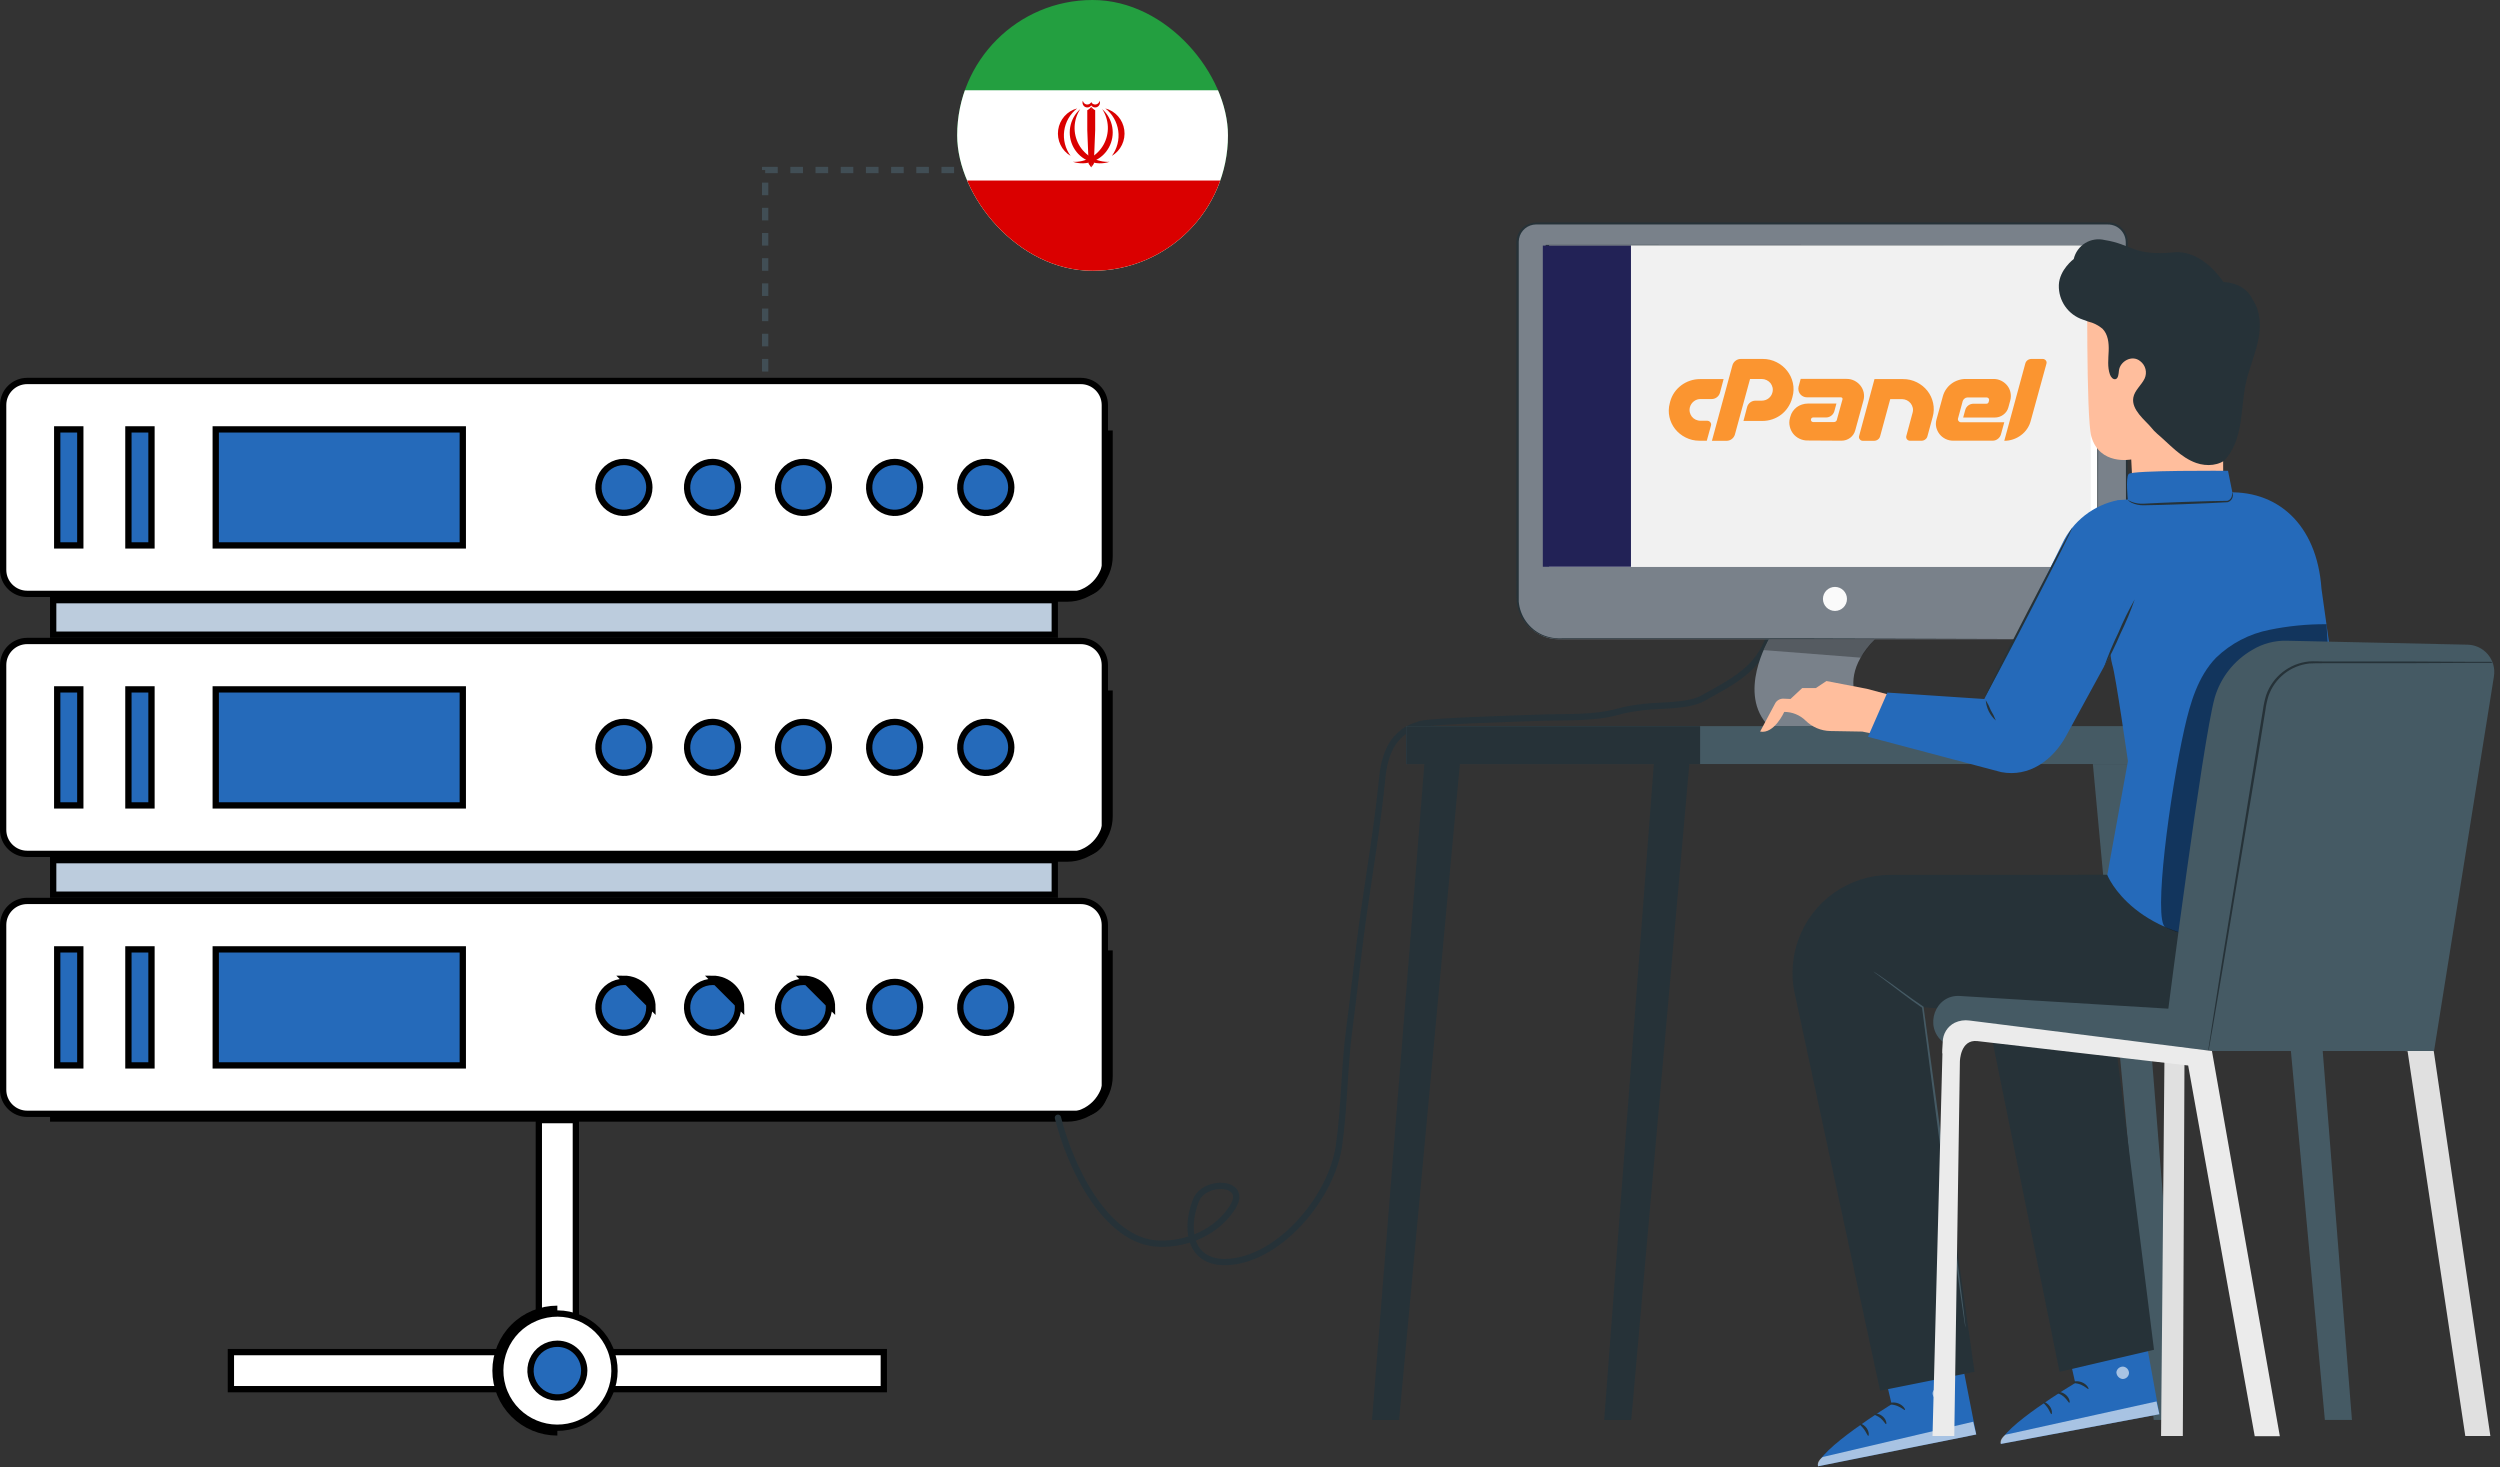 <svg xmlns="http://www.w3.org/2000/svg" width="397" height="233" viewBox="0 0 397 233" fill="none"><rect x="0" y="0" width="397" height="233" fill="#333333" stroke="none"/><path d="M85.566 177.874H91.446V217.153H85.566V177.874Z" fill="white" stroke="black"></path><path d="M140.348 214.715V220.599H36.666V214.715H140.348Z" fill="white" stroke="black"></path><path d="M96.891 214.187C98.808 218.813 96.61 224.116 91.982 226.033C87.354 227.949 82.049 225.752 80.132 221.126C78.215 216.5 80.413 211.197 85.041 209.281C89.668 207.364 94.974 209.561 96.891 214.187Z" fill="white" stroke="black"></path><path d="M88.507 227.22C85.969 227.22 83.535 226.212 81.74 224.418C79.946 222.624 78.938 220.191 78.938 217.653C78.938 215.116 79.946 212.683 81.74 210.889C83.535 209.095 85.969 208.087 88.507 208.087" stroke="black" stroke-width="1.5" stroke-miterlimit="10"></path><path d="M92.778 217.653C92.778 218.497 92.528 219.321 92.059 220.023C91.59 220.725 90.923 221.271 90.143 221.594C89.364 221.917 88.505 222.002 87.677 221.837C86.85 221.672 86.089 221.266 85.492 220.669C84.895 220.073 84.489 219.313 84.324 218.485C84.159 217.658 84.244 216.8 84.567 216.02C84.89 215.241 85.437 214.575 86.139 214.106C86.841 213.637 87.666 213.387 88.51 213.387C89.642 213.387 90.728 213.836 91.528 214.637C92.328 215.437 92.778 216.522 92.778 217.653Z" fill="#256ABA" stroke="black"></path><path d="M4.318 60.5H171.63C173.739 60.5 175.448 62.209 175.448 64.317V90.489C175.448 92.597 173.739 94.305 171.63 94.305H4.318C2.209 94.305 0.5 92.597 0.5 90.489V64.317C0.5 62.209 2.209 60.5 4.318 60.5Z" fill="white" stroke="black"></path><path d="M8.445 95.306H167.496V100.787H8.445V95.306Z" fill="#BCCCDD" stroke="black"></path><path d="M9.086 68.187H12.752V86.612H9.086V68.187Z" fill="#256ABA" stroke="black"></path><path d="M20.391 68.187H24.056V86.612H20.391V68.187Z" fill="#256ABA" stroke="black"></path><path d="M34.258 68.187H73.492V86.612H34.258V68.187Z" fill="#256ABA" stroke="black"></path><path d="M103.117 77.403C103.117 78.202 102.88 78.983 102.436 79.648C101.992 80.312 101.36 80.83 100.622 81.136C99.883 81.442 99.07 81.522 98.286 81.366C97.501 81.21 96.781 80.825 96.215 80.26C95.65 79.695 95.265 78.975 95.109 78.191C94.953 77.407 95.033 76.595 95.339 75.856C95.645 75.118 96.163 74.487 96.828 74.043C97.493 73.598 98.275 73.361 99.074 73.361C100.147 73.361 101.175 73.787 101.933 74.545C102.692 75.303 103.117 76.331 103.117 77.403Z" fill="#256ABA" stroke="black"></path><path d="M117.196 77.403C117.196 78.202 116.958 78.983 116.514 79.648C116.07 80.312 115.439 80.83 114.7 81.136C113.961 81.442 113.148 81.522 112.364 81.366C111.579 81.21 110.859 80.825 110.294 80.26C109.728 79.695 109.343 78.975 109.187 78.191C109.031 77.407 109.111 76.595 109.417 75.856C109.723 75.118 110.241 74.487 110.906 74.043C111.571 73.598 112.353 73.361 113.152 73.361C114.225 73.361 115.253 73.787 116.011 74.545C116.77 75.303 117.196 76.331 117.196 77.403Z" fill="#256ABA" stroke="black"></path><path d="M131.629 77.403C131.629 78.202 131.392 78.983 130.948 79.648C130.504 80.312 129.872 80.83 129.133 81.136C128.395 81.442 127.582 81.522 126.797 81.366C126.013 81.21 125.293 80.825 124.727 80.26C124.162 79.695 123.777 78.975 123.621 78.191C123.465 77.407 123.545 76.595 123.851 75.856C124.157 75.118 124.675 74.487 125.34 74.043C126.005 73.598 126.786 73.361 127.586 73.361C128.658 73.361 129.687 73.787 130.445 74.545C131.203 75.303 131.629 76.331 131.629 77.403Z" fill="#256ABA" stroke="black"></path><path d="M146.11 77.403C146.11 78.202 145.873 78.983 145.428 79.648C144.984 80.312 144.353 80.83 143.614 81.136C142.875 81.442 142.062 81.522 141.278 81.366C140.493 81.21 139.773 80.825 139.208 80.26C138.642 79.695 138.257 78.975 138.101 78.191C137.945 77.407 138.025 76.595 138.331 75.856C138.637 75.118 139.155 74.487 139.82 74.043C140.485 73.598 141.267 73.361 142.067 73.361C143.139 73.361 144.167 73.787 144.926 74.545C145.684 75.303 146.11 76.331 146.11 77.403Z" fill="#256ABA" stroke="black"></path><path d="M160.592 77.403C160.593 78.204 160.357 78.987 159.912 79.654C159.468 80.32 158.836 80.84 158.096 81.148C157.356 81.455 156.542 81.536 155.756 81.381C154.97 81.225 154.247 80.84 153.68 80.274C153.113 79.708 152.727 78.987 152.57 78.201C152.414 77.416 152.494 76.602 152.8 75.862C153.106 75.122 153.625 74.489 154.291 74.044C154.958 73.599 155.741 73.361 156.542 73.361C157.615 73.361 158.644 73.787 159.404 74.545C160.163 75.303 160.59 76.331 160.592 77.403Z" fill="#256ABA" stroke="black"></path><path d="M7.945 94.806H169.467C171.187 94.806 172.836 94.123 174.052 92.907C175.268 91.692 175.951 90.043 175.951 88.324V68.354" stroke="black" stroke-width="1.5" stroke-miterlimit="10"></path><path d="M4.318 101.787H171.63C173.739 101.787 175.448 103.496 175.448 105.604V131.776C175.448 133.884 173.739 135.593 171.63 135.593H4.318C2.209 135.593 0.5 133.884 0.5 131.776V105.604C0.5 103.496 2.209 101.787 4.318 101.787Z" fill="white" stroke="black"></path><path d="M8.445 136.592H167.496V142.074H8.445V136.592Z" fill="#BCCCDD" stroke="black"></path><path d="M9.086 109.474H12.752V127.899H9.086V109.474Z" fill="#256ABA" stroke="black"></path><path d="M20.391 109.474H24.056V127.899H20.391V109.474Z" fill="#256ABA" stroke="black"></path><path d="M34.258 109.474H73.492V127.899H34.258V109.474Z" fill="#256ABA" stroke="black"></path><path d="M103.117 118.689C103.116 119.488 102.878 120.269 102.433 120.933C101.988 121.597 101.356 122.114 100.617 122.419C99.879 122.724 99.066 122.803 98.282 122.646C97.498 122.489 96.778 122.104 96.213 121.539C95.648 120.973 95.264 120.253 95.109 119.469C94.953 118.686 95.033 117.873 95.34 117.135C95.646 116.397 96.164 115.766 96.829 115.323C97.493 114.879 98.275 114.642 99.074 114.642C99.606 114.642 100.132 114.747 100.623 114.95C101.114 115.154 101.56 115.452 101.935 115.828C102.311 116.204 102.609 116.65 102.811 117.141C103.014 117.632 103.118 118.158 103.117 118.689Z" fill="#256ABA" stroke="black"></path><path d="M117.196 118.689C117.194 119.488 116.956 120.269 116.511 120.933C116.066 121.597 115.434 122.114 114.696 122.419C113.957 122.724 113.144 122.803 112.36 122.646C111.576 122.489 110.856 122.104 110.291 121.539C109.727 120.973 109.342 120.253 109.187 119.469C109.031 118.686 109.112 117.873 109.418 117.135C109.724 116.397 110.242 115.766 110.907 115.323C111.572 114.879 112.353 114.642 113.152 114.642C113.684 114.642 114.21 114.747 114.701 114.95C115.192 115.154 115.638 115.452 116.014 115.828C116.389 116.204 116.687 116.65 116.89 117.141C117.092 117.632 117.196 118.158 117.196 118.689Z" fill="#256ABA" stroke="black"></path><path d="M131.629 118.69C131.629 120.922 129.819 122.732 127.586 122.732C125.353 122.732 123.543 120.922 123.543 118.69C123.543 116.458 125.353 114.649 127.586 114.649C129.819 114.649 131.629 116.458 131.629 118.69Z" fill="#256ABA" stroke="black"></path><path d="M146.11 118.689C146.108 119.488 145.87 120.269 145.425 120.933C144.98 121.597 144.349 122.114 143.61 122.419C142.871 122.724 142.058 122.803 141.274 122.646C140.49 122.489 139.77 122.104 139.205 121.539C138.641 120.973 138.256 120.253 138.101 119.469C137.945 118.686 138.026 117.873 138.332 117.135C138.638 116.397 139.156 115.766 139.821 115.323C140.486 114.879 141.267 114.642 142.067 114.642C142.598 114.642 143.124 114.747 143.615 114.95C144.106 115.154 144.552 115.452 144.928 115.828C145.303 116.204 145.601 116.65 145.804 117.141C146.006 117.632 146.11 118.158 146.11 118.689Z" fill="#256ABA" stroke="black"></path><path d="M160.592 118.69C160.592 119.491 160.355 120.273 159.91 120.939C159.465 121.605 158.832 122.124 158.092 122.43C157.352 122.736 156.538 122.817 155.752 122.66C154.966 122.504 154.245 122.119 153.678 121.552C153.112 120.986 152.726 120.265 152.57 119.48C152.414 118.694 152.494 117.881 152.8 117.141C153.107 116.401 153.626 115.769 154.292 115.324C154.958 114.879 155.741 114.642 156.542 114.642C157.616 114.642 158.646 115.068 159.406 115.828C160.165 116.587 160.592 117.616 160.592 118.69Z" fill="#256ABA" stroke="black"></path><path d="M7.945 136.093H169.467C170.318 136.094 171.161 135.927 171.948 135.602C172.735 135.277 173.45 134.8 174.052 134.199C174.654 133.598 175.132 132.883 175.458 132.097C175.784 131.311 175.951 130.469 175.951 129.618V109.642" stroke="black" stroke-width="1.5" stroke-miterlimit="10"></path><path d="M4.318 143.067H171.63C173.739 143.067 175.448 144.776 175.448 146.884V173.056C175.448 175.164 173.739 176.873 171.63 176.873H4.318C2.209 176.873 0.5 175.164 0.5 173.056V146.884C0.5 144.776 2.209 143.067 4.318 143.067Z" fill="white" stroke="black"></path><path d="M9.086 150.761H12.752V169.186H9.086V150.761Z" fill="#256ABA" stroke="black"></path><path d="M20.391 150.761H24.056V169.186H20.391V150.761Z" fill="#256ABA" stroke="black"></path><path d="M34.258 150.761H73.492V169.186H34.258V150.761Z" fill="#256ABA" stroke="black"></path><path d="M103.117 159.969V159.97C103.117 160.769 102.88 161.55 102.436 162.215C101.992 162.879 101.36 163.397 100.622 163.703C99.883 164.009 99.07 164.089 98.286 163.933C97.501 163.777 96.781 163.392 96.215 162.827C95.65 162.262 95.265 161.542 95.109 160.758C94.953 159.974 95.033 159.162 95.339 158.423C95.645 157.685 96.163 157.053 96.828 156.609C97.493 156.165 98.275 155.928 99.074 155.928L99.075 155.928C99.606 155.927 100.132 156.031 100.623 156.234C101.114 156.437 101.56 156.735 101.935 157.11C102.311 157.485 102.609 157.931 102.811 158.422C103.014 158.912 103.118 159.438 103.117 159.969ZM99.074 155.428C99.671 155.427 100.262 155.544 100.814 155.772C101.366 156 101.867 156.334 102.289 156.756C102.711 157.178 103.045 157.679 103.273 158.231C103.501 158.782 103.618 159.373 103.617 159.97L99.074 155.428Z" fill="#256ABA" stroke="black"></path><path d="M117.196 159.969V159.97C117.196 160.769 116.958 161.55 116.514 162.215C116.07 162.879 115.439 163.397 114.7 163.703C113.961 164.009 113.148 164.089 112.364 163.933C111.579 163.777 110.859 163.392 110.294 162.827C109.728 162.262 109.343 161.542 109.187 160.758C109.031 159.974 109.111 159.162 109.417 158.423C109.723 157.685 110.241 157.053 110.906 156.609C111.571 156.165 112.353 155.928 113.152 155.928L113.153 155.928C113.684 155.927 114.21 156.031 114.701 156.234C115.192 156.437 115.638 156.735 116.013 157.11C116.389 157.485 116.687 157.931 116.89 158.422C117.092 158.912 117.196 159.438 117.196 159.969ZM113.152 155.428C113.749 155.427 114.34 155.544 114.892 155.772C115.444 156 115.945 156.334 116.367 156.756C116.789 157.178 117.124 157.679 117.352 158.231C117.58 158.782 117.696 159.373 117.696 159.97L113.152 155.428Z" fill="#256ABA" stroke="black"></path><path d="M131.629 159.969V159.97C131.629 160.769 131.392 161.55 130.948 162.215C130.504 162.879 129.872 163.397 129.133 163.703C128.395 164.009 127.582 164.089 126.797 163.933C126.013 163.777 125.293 163.392 124.727 162.827C124.162 162.262 123.777 161.542 123.621 160.758C123.465 159.974 123.545 159.161 123.851 158.423C124.157 157.685 124.675 157.053 125.34 156.609C126.005 156.165 126.786 155.928 127.586 155.928L127.587 155.928C128.118 155.927 128.644 156.031 129.135 156.234C129.626 156.437 130.072 156.735 130.447 157.11C130.823 157.485 131.12 157.931 131.323 158.422C131.526 158.912 131.63 159.438 131.629 159.969ZM127.586 155.428C128.183 155.427 128.774 155.544 129.326 155.772C129.877 156 130.378 156.334 130.801 156.756C131.223 157.178 131.557 157.679 131.785 158.231C132.013 158.782 132.13 159.373 132.129 159.97L127.586 155.428Z" fill="#256ABA" stroke="black"></path><path d="M146.11 159.97C146.11 160.769 145.873 161.55 145.428 162.215C144.984 162.879 144.353 163.397 143.614 163.703C142.875 164.009 142.062 164.089 141.278 163.933C140.493 163.777 139.773 163.392 139.208 162.827C138.642 162.262 138.257 161.542 138.101 160.758C137.945 159.974 138.025 159.161 138.331 158.423C138.637 157.685 139.155 157.053 139.82 156.609C140.485 156.165 141.267 155.928 142.067 155.928C143.139 155.928 144.167 156.354 144.926 157.112C145.684 157.87 146.11 158.898 146.11 159.97Z" fill="#256ABA" stroke="black"></path><path d="M160.592 159.97L160.592 159.97C160.593 160.771 160.357 161.554 159.912 162.221C159.468 162.887 158.836 163.407 158.096 163.715C157.356 164.022 156.542 164.103 155.756 163.947C154.97 163.792 154.247 163.407 153.68 162.841C153.113 162.275 152.727 161.554 152.57 160.768C152.414 159.983 152.494 159.169 152.8 158.429C153.106 157.689 153.625 157.056 154.291 156.611C154.958 156.166 155.741 155.928 156.542 155.928L156.543 155.928C157.074 155.927 157.601 156.031 158.092 156.234C158.583 156.437 159.03 156.734 159.406 157.11C159.782 157.485 160.08 157.931 160.284 158.422C160.487 158.912 160.592 159.438 160.592 159.97Z" fill="#256ABA" stroke="black"></path><path d="M7.945 177.372H169.467C171.187 177.372 172.836 176.689 174.052 175.474C175.268 174.258 175.951 172.61 175.951 170.89V150.921" stroke="black" stroke-width="1.5" stroke-miterlimit="10"></path><path d="M121.508 59V27H160.508" stroke="#414E55" stroke-dasharray="2 2"></path><path d="M168 177.5C169.747 184.649 175.402 197.302 184.118 197.5C188.674 197.604 193.262 195.599 195.73 191.722C198.367 187.578 191.244 187.195 189.896 190.667C188.032 195.47 189.047 201.044 195.535 200.361C203.612 199.511 211.47 189.922 212.618 182C213.509 175.856 213.443 169.715 214.257 163.528C215.089 157.204 215.702 150.924 216.618 144.611C217.641 137.567 218.801 130.56 219.507 123.5C219.634 122.237 220.007 119 222.007 117C223.193 115.814 224.007 115.5 225.507 115C227.007 114.5 241.169 114.101 244.591 113.972C248.645 113.819 253.118 114.111 257.007 113C258.347 112.617 259.611 112.452 261.007 112.278C263.577 111.957 268.087 112.188 270.396 110.889C275.022 108.287 279.223 106.354 281.007 101" stroke="#263238" stroke-linecap="round"></path><path d="M243.923 35.494H334.757C335.542 35.494 336.295 35.805 336.849 36.36C337.404 36.915 337.716 37.668 337.716 38.453V94.992C337.716 96.723 337.028 98.383 335.805 99.608C334.581 100.832 332.921 101.519 331.19 101.519H247.49C245.764 101.512 244.112 100.821 242.894 99.598C241.676 98.374 240.992 96.718 240.992 94.992V38.453C240.992 37.673 241.3 36.924 241.849 36.37C242.398 35.816 243.143 35.501 243.923 35.494Z" fill="#79818A"></path><path d="M331.189 101.526H331.396C331.534 101.526 331.735 101.526 332.004 101.471C332.796 101.362 333.562 101.111 334.265 100.731C335.411 100.097 336.34 99.133 336.933 97.965C337.313 97.231 337.547 96.431 337.624 95.608C337.68 94.729 337.624 93.775 337.624 92.773C337.624 84.731 337.59 73.115 337.569 58.754C337.569 55.163 337.569 51.406 337.569 47.483C337.569 45.529 337.569 43.531 337.569 41.489V38.412C337.558 37.911 337.415 37.422 337.154 36.994C336.893 36.567 336.523 36.216 336.083 35.978C335.632 35.746 335.131 35.632 334.624 35.646H323.128H309.261H247.502H244.454C244.124 35.628 243.793 35.642 243.465 35.687C242.831 35.798 242.256 36.127 241.838 36.617C241.421 37.106 241.187 37.727 241.177 38.37C241.177 41.074 241.177 43.763 241.177 46.432V62.225C241.177 72.562 241.177 82.525 241.177 92.026C241.177 93.201 241.177 94.404 241.177 95.545C241.278 96.675 241.677 97.758 242.335 98.683C242.992 99.608 243.883 100.341 244.917 100.807C245.941 101.246 247.054 101.437 248.166 101.367H261.252H284.755L318.759 101.423L284.755 101.478H261.252H248.145C246.989 101.55 245.831 101.351 244.765 100.897C243.676 100.41 242.737 99.64 242.045 98.667C241.353 97.695 240.934 96.555 240.831 95.366C240.769 94.169 240.831 93.008 240.797 91.819C240.797 82.318 240.797 72.354 240.797 62.017C240.797 56.855 240.797 51.602 240.797 46.26C240.797 43.59 240.797 40.901 240.797 38.19C240.861 37.507 241.149 36.864 241.615 36.361C242.081 35.857 242.699 35.521 243.375 35.404C243.731 35.34 244.092 35.313 244.454 35.321H247.53H309.289H334.652C335.209 35.304 335.761 35.43 336.256 35.687C336.74 35.953 337.146 36.341 337.432 36.813C337.719 37.285 337.876 37.825 337.887 38.377V41.489C337.887 43.531 337.887 45.529 337.887 47.483C337.887 51.406 337.887 55.163 337.887 58.754C337.887 73.115 337.839 84.731 337.825 92.773C337.825 93.782 337.825 94.722 337.825 95.621C337.752 96.456 337.517 97.269 337.134 98.014C336.521 99.189 335.57 100.152 334.403 100.78C333.691 101.152 332.914 101.387 332.115 101.471C331.807 101.507 331.498 101.525 331.189 101.526Z" fill="#263238"></path><path d="M297.717 101.526H280.912C280.912 101.526 275.748 110.149 280.912 115.355H298.298C298.298 115.355 289.726 109.706 297.717 101.526Z" fill="#79818A"></path><g opacity="0.3"><path d="M280.913 101.526L280.062 103.234L295.464 104.437C296.166 103.43 296.918 102.458 297.718 101.526H280.913Z" fill="black"></path></g><path d="M291.392 97.018C292.446 97.018 293.3 96.164 293.3 95.11C293.3 94.056 292.446 93.201 291.392 93.201C290.339 93.201 289.484 94.056 289.484 95.11C289.484 96.164 290.339 97.018 291.392 97.018Z" fill="#FAFAFA"></path><path d="M333.076 39.131H245.602V89.489H333.076V39.131Z" fill="#FAFAFA"></path><path d="M333.076 89.488C333.076 89.488 333.076 89.177 333.076 88.583C333.076 87.988 333.076 87.096 333.076 85.941C333.076 83.625 333.076 80.23 333.076 75.867C333.076 67.141 333.034 54.571 333 39.138L333.138 39.276L245.67 39.317L245.85 39.138C245.85 56.956 245.85 73.979 245.85 89.488L245.601 89.336L308.508 89.419L326.578 89.461H331.417H332.661H333.09H332.682H331.458H326.675L308.639 89.509L245.615 89.585H245.449V89.412C245.449 73.903 245.449 56.915 245.449 39.062V38.882H245.636L333.103 38.923H333.242V39.062C333.242 54.529 333.186 67.134 333.173 75.874C333.173 80.223 333.173 83.611 333.138 85.921C333.138 87.059 333.138 87.93 333.138 88.534C333.09 89.198 333.076 89.488 333.076 89.488Z" fill="#263238"></path><path d="M373.486 225.481H369.188L359.598 121.329H365.239L373.486 225.481Z" fill="#455A64"></path><path d="M346.31 225.481H342.006L332.348 121.329H337.989L346.31 225.481Z" fill="#455A64"></path><path d="M374.806 121.329H258.13H223.301V115.313H374.806V121.329Z" fill="#455A64"></path><path d="M254.746 225.481H259.044L268.268 121.329H262.627L254.746 225.481Z" fill="#263238"></path><path d="M217.879 225.481H222.177L231.83 121.329H226.189L217.879 225.481Z" fill="#263238"></path><path d="M269.977 115.313H223.301V121.329H269.977V115.313Z" fill="#263238"></path><path d="M323.597 113.516H291.363V115.313H323.597V113.516Z" fill="#263238"></path><rect x="246" y="39" width="87" height="51" fill="white"></rect><rect x="245" y="39" width="14" height="51" fill="#222256"></rect><rect x="259" y="39" width="73" height="51" fill="#F1F1F1"></rect><g clip-path="url(#clip0_2900_2295)"><path d="M269.959 60.2H273.708L273.128 62.378C273.046 62.664 272.872 62.915 272.63 63.094C272.389 63.277 272.091 63.374 271.787 63.369H270.056C269.675 63.362 269.303 63.483 269.002 63.712C268.694 63.946 268.471 64.27 268.364 64.637C268.288 64.908 268.278 65.192 268.337 65.467C268.395 65.716 268.505 65.951 268.66 66.157C268.818 66.361 269.023 66.525 269.259 66.637C269.506 66.757 269.78 66.818 270.056 66.816H271.106C271.299 66.812 271.481 66.9 271.596 67.052C271.719 67.199 271.758 67.396 271.701 67.578L271.04 69.985H269.873C269.109 69.992 268.354 69.816 267.676 69.471C267.027 69.149 266.459 68.691 266.011 68.13C265.57 67.569 265.261 66.918 265.109 66.225C264.946 65.491 264.966 64.73 265.167 64.005L265.234 63.742C265.374 63.23 265.6 62.745 265.902 62.306C266.2 61.88 266.565 61.504 266.984 61.19C267.402 60.876 267.869 60.63 268.368 60.462C268.879 60.287 269.417 60.198 269.959 60.2ZM271.853 70L275.112 58.006C275.193 57.715 275.371 57.459 275.617 57.278C275.858 57.092 276.158 56.994 276.465 57H279.93C280.689 56.996 281.437 57.171 282.112 57.511C283.44 58.172 284.394 59.383 284.71 60.809C284.874 61.542 284.851 62.303 284.644 63.026L284.578 63.27C284.438 63.782 284.213 64.268 283.913 64.709C283.622 65.145 283.261 65.531 282.843 65.852C281.989 66.496 280.942 66.846 279.864 66.846H276.862L277.445 64.618C277.526 64.333 277.699 64.082 277.939 63.902C278.182 63.719 278.48 63.621 278.787 63.624H279.779C280.575 63.622 281.268 63.09 281.459 62.333C281.534 62.073 281.542 61.8 281.482 61.537C281.425 61.287 281.315 61.052 281.159 60.847C280.996 60.647 280.79 60.485 280.556 60.371C280.316 60.25 280.049 60.186 279.779 60.184H277.908L275.501 69.006C275.417 69.29 275.243 69.541 275.003 69.722C274.767 69.904 274.475 70.003 274.174 70H271.853ZM292.538 63.597L292.589 63.418C292.614 63.342 292.598 63.259 292.546 63.197C292.498 63.133 292.422 63.095 292.34 63.094H286.95C286.304 63.097 285.745 62.655 285.612 62.036C285.564 61.828 285.564 61.611 285.612 61.403L285.947 60.169H293.254C293.686 60.163 294.113 60.264 294.495 60.462C294.86 60.647 295.18 60.907 295.432 61.224C295.684 61.543 295.861 61.912 295.949 62.306C296.042 62.721 296.033 63.152 295.922 63.563L294.611 68.343C294.35 69.315 293.448 69.99 292.422 69.981L287.032 69.95C286.135 69.957 285.286 69.551 284.741 68.853C284.483 68.514 284.302 68.124 284.212 67.711C284.111 67.278 284.122 66.828 284.243 66.4L284.309 66.157C284.389 65.855 284.52 65.569 284.698 65.311C284.876 65.058 285.092 64.833 285.34 64.645C285.587 64.467 285.861 64.33 286.153 64.237C286.457 64.134 286.776 64.083 287.098 64.085H291.624L291.294 65.304C291.211 65.588 291.036 65.84 290.796 66.02C290.56 66.2 290.268 66.297 289.968 66.294H287.945C287.77 66.283 287.615 66.403 287.584 66.572C287.548 66.681 287.573 66.801 287.65 66.888C287.721 66.977 287.83 67.028 287.945 67.025H291.212C291.326 67.027 291.436 66.992 291.527 66.926C291.615 66.864 291.675 66.771 291.695 66.667L291.726 66.538L292.538 63.597ZM302.195 60.2C302.964 60.191 303.724 60.368 304.408 60.714C305.059 61.039 305.629 61.503 306.076 62.07C306.522 62.64 306.831 63.301 306.978 64.005C307.14 64.741 307.115 65.505 306.905 66.229L306.076 69.276C306.026 69.486 305.898 69.67 305.718 69.794C305.545 69.924 305.333 69.993 305.116 69.992H303.323C302.912 70 302.611 69.617 302.724 69.231L303.719 65.543C303.796 65.285 303.806 65.011 303.747 64.748C303.689 64.498 303.578 64.262 303.42 64.058C303.088 63.633 302.574 63.382 302.028 63.38H300.169L298.563 69.284C298.51 69.493 298.383 69.677 298.205 69.802C298.025 69.934 297.807 70.003 297.582 70H295.805C295.619 69.998 295.445 69.911 295.335 69.764C295.209 69.617 295.168 69.417 295.226 69.234L297.668 60.2H302.195ZM311.964 63.296C311.835 63.394 311.738 63.526 311.684 63.677L310.937 66.439C310.892 66.584 310.922 66.742 311.019 66.861C311.109 66.984 311.254 67.056 311.408 67.056H318.28L317.747 68.987C317.665 69.272 317.49 69.523 317.249 69.703C317.014 69.886 316.722 69.984 316.421 69.981H310.175C309.743 69.986 309.316 69.888 308.931 69.695C308.564 69.513 308.244 69.252 307.993 68.933C307.744 68.61 307.568 68.239 307.476 67.844C307.384 67.432 307.398 67.004 307.519 66.599L308.53 62.912C308.639 62.518 308.814 62.145 309.047 61.807C309.499 61.144 310.16 60.645 310.93 60.386C311.32 60.249 311.732 60.18 312.147 60.181H316.577C317.01 60.176 317.437 60.277 317.821 60.474C318.186 60.658 318.506 60.918 318.758 61.236C319.011 61.554 319.184 61.926 319.264 62.321C319.353 62.736 319.342 63.165 319.233 63.574L318.933 64.679C318.812 65.151 318.528 65.567 318.128 65.856C317.737 66.152 317.254 66.311 316.759 66.305H311.75L312.081 65.102C312.154 64.816 312.324 64.564 312.563 64.386C312.805 64.203 313.102 64.106 313.407 64.111H315.433C315.609 64.12 315.764 64.002 315.799 63.833L315.865 63.59C315.924 63.354 315.747 63.125 315.499 63.117H312.415C312.248 63.123 312.088 63.187 311.964 63.296ZM318.28 70L321.617 57.732C321.669 57.52 321.794 57.334 321.971 57.202C322.15 57.07 322.368 56.999 322.593 57H324.37C324.568 56.995 324.755 57.083 324.876 57.236C324.997 57.384 325.033 57.582 324.973 57.762L322.484 66.816C322.366 67.279 322.166 67.719 321.893 68.115C321.631 68.497 321.306 68.834 320.932 69.112C320.558 69.393 320.141 69.613 319.696 69.764C319.241 69.92 318.762 70 318.28 70Z" fill="#FB9530"></path></g><path d="M339.228 204.314L342.912 224.58L317.736 229.296C317.432 226.862 329.55 219.616 329.55 219.616L326.661 206.734L339.228 204.314Z" fill="#256ABA"></path><g opacity="0.6"><path d="M337.154 217.016C337.41 217.043 337.647 217.164 337.819 217.355C337.991 217.547 338.086 217.795 338.087 218.053C338.067 218.31 337.951 218.549 337.76 218.723C337.57 218.896 337.321 218.99 337.064 218.986C336.793 218.954 336.544 218.824 336.363 218.62C336.182 218.416 336.082 218.153 336.082 217.88C336.128 217.613 336.277 217.374 336.496 217.215C336.716 217.056 336.989 216.989 337.257 217.029" fill="white"></path></g><g opacity="0.6"><path d="M342.904 224.58L342.455 222.547L318.488 227.83C318.488 227.83 317.458 228.521 317.735 229.296L342.904 224.58Z" fill="white"></path></g><path d="M329.112 219.54C329.112 219.664 329.762 219.602 330.446 219.885C331.13 220.169 331.538 220.625 331.642 220.577C331.745 220.528 331.434 219.837 330.605 219.505C329.775 219.173 329.063 219.429 329.112 219.54Z" fill="#263238"></path><path d="M326.672 221.123C326.672 221.247 327.239 221.358 327.757 221.814C328.276 222.271 328.497 222.782 328.615 222.755C328.732 222.727 328.684 222.022 328.034 221.482C327.384 220.943 326.658 221.005 326.672 221.123Z" fill="#263238"></path><path d="M325.769 224.566C325.887 224.566 325.942 223.93 325.5 223.315C325.057 222.699 324.435 222.54 324.4 222.623C324.366 222.706 324.794 223.031 325.147 223.536C325.5 224.041 325.645 224.58 325.769 224.566Z" fill="#263238"></path><path d="M328.782 216.532C328.851 216.628 329.384 216.359 330.089 216.276C330.794 216.193 331.375 216.31 331.416 216.193C331.458 216.075 330.863 215.73 330.034 215.84C329.204 215.951 328.699 216.442 328.782 216.532Z" fill="#263238"></path><path d="M328.816 213.427C329.252 213.464 329.69 213.38 330.081 213.185C330.52 213.018 330.938 212.8 331.326 212.535C331.554 212.375 331.771 212.199 331.976 212.01C332.104 211.907 332.214 211.783 332.3 211.643C332.372 211.538 332.405 211.411 332.392 211.285C332.379 211.158 332.322 211.04 332.231 210.952C332.15 210.879 332.052 210.827 331.946 210.799C331.841 210.771 331.73 210.769 331.623 210.793C331.462 210.822 331.307 210.874 331.16 210.945C330.904 211.062 330.659 211.201 330.427 211.36C330.038 211.633 329.693 211.964 329.404 212.342C328.927 212.992 328.809 213.489 328.858 213.51C328.906 213.531 329.134 213.102 329.646 212.542C329.942 212.219 330.279 211.935 330.648 211.699C330.868 211.559 331.099 211.439 331.34 211.339C331.595 211.215 331.817 211.173 331.913 211.277C332.01 211.38 331.948 211.339 331.913 211.422C331.85 211.524 331.77 211.615 331.678 211.692C331.478 211.878 331.277 212.051 331.084 212.203C330.728 212.468 330.348 212.699 329.95 212.895C329.562 213.049 329.183 213.227 328.816 213.427Z" fill="#263238"></path><path d="M329.009 213.558C329.182 213.155 329.219 212.706 329.113 212.279C329.052 211.808 328.907 211.351 328.684 210.931C328.553 210.686 328.398 210.454 328.221 210.24C328.122 210.086 327.985 209.96 327.822 209.875C327.66 209.79 327.478 209.749 327.295 209.756C327.184 209.778 327.081 209.833 327 209.913C326.919 209.992 326.863 210.094 326.839 210.205C326.8 210.363 326.784 210.526 326.79 210.689C326.802 210.979 326.855 211.265 326.949 211.539C327.109 211.999 327.379 212.413 327.737 212.743C328.346 213.303 328.892 213.351 328.892 213.31C328.892 213.268 328.449 213.081 327.952 212.528C327.667 212.207 327.457 211.827 327.336 211.415C327.262 211.178 327.222 210.931 327.219 210.682C327.219 210.405 327.267 210.17 327.371 210.184C327.475 210.198 327.751 210.316 327.89 210.509C328.055 210.706 328.203 210.917 328.332 211.138C328.548 211.518 328.71 211.925 328.816 212.348C328.989 213.081 328.94 213.558 329.009 213.558Z" fill="#263238"></path><path d="M309.866 207.578L313.827 227.795L288.706 232.843C288.374 230.416 300.395 222.983 300.395 222.983L297.333 210.136L309.866 207.578Z" fill="#256ABA"></path><g opacity="0.6"><path d="M307.944 220.335C308.201 220.359 308.439 220.476 308.614 220.665C308.789 220.854 308.887 221.101 308.891 221.358C308.877 221.615 308.764 221.857 308.576 222.034C308.389 222.21 308.14 222.307 307.882 222.305C307.61 222.281 307.356 222.155 307.172 221.953C306.987 221.751 306.886 221.487 306.887 221.213C306.928 220.946 307.072 220.707 307.288 220.545C307.503 220.383 307.774 220.313 308.041 220.349" fill="white"></path></g><g opacity="0.6"><path d="M313.828 227.795L313.344 225.77L289.453 231.37C289.453 231.37 288.43 232.062 288.714 232.843L313.828 227.795Z" fill="white"></path></g><path d="M299.967 222.935C299.967 223.059 300.617 222.99 301.301 223.267C301.986 223.543 302.407 223.958 302.511 223.916C302.615 223.875 302.29 223.177 301.453 222.859C300.617 222.54 299.919 222.831 299.967 222.935Z" fill="#263238"></path><path d="M297.547 224.559C297.547 224.684 298.121 224.781 298.64 225.216C299.158 225.652 299.393 226.177 299.511 226.15C299.628 226.122 299.573 225.41 298.916 224.878C298.259 224.345 297.527 224.442 297.547 224.559Z" fill="#263238"></path><path d="M296.691 228.01C296.801 228.01 296.85 227.367 296.4 226.758C295.951 226.15 295.322 225.998 295.294 226.115C295.267 226.233 295.688 226.509 296.048 227.021C296.407 227.533 296.566 228.023 296.691 228.01Z" fill="#263238"></path><path d="M299.595 219.934C299.664 220.03 300.196 219.754 300.894 219.657C301.592 219.56 302.187 219.657 302.228 219.56C302.27 219.463 301.662 219.111 300.846 219.228C300.03 219.346 299.512 219.851 299.595 219.934Z" fill="#263238"></path><path d="M299.586 216.829C300.021 216.865 300.457 216.776 300.844 216.573C301.282 216.393 301.698 216.161 302.081 215.882C302.307 215.721 302.522 215.546 302.724 215.356C302.849 215.249 302.956 215.123 303.042 214.983C303.113 214.878 303.144 214.751 303.132 214.625C303.119 214.499 303.063 214.381 302.973 214.292C302.894 214.219 302.8 214.165 302.696 214.135C302.593 214.105 302.484 214.099 302.379 214.119C302.217 214.147 302.061 214.201 301.916 214.278C301.663 214.399 301.42 214.54 301.19 214.7C300.805 214.979 300.465 215.315 300.18 215.695C299.71 216.352 299.6 216.85 299.648 216.871C299.697 216.891 299.918 216.456 300.422 215.889C300.717 215.563 301.052 215.275 301.418 215.031C301.64 214.894 301.871 214.771 302.109 214.665C302.358 214.541 302.586 214.492 302.676 214.603C302.766 214.713 302.717 214.658 302.676 214.748C302.613 214.85 302.533 214.941 302.441 215.018C302.257 215.201 302.061 215.372 301.853 215.529C301.504 215.796 301.128 216.027 300.733 216.221C300.339 216.399 299.955 216.602 299.586 216.829Z" fill="#263238"></path><path d="M299.821 216.974C299.983 216.567 300.012 216.12 299.904 215.695C299.835 215.223 299.683 214.767 299.455 214.347C299.321 214.102 299.164 213.87 298.985 213.656C298.882 213.504 298.743 213.381 298.579 213.299C298.416 213.217 298.234 213.177 298.052 213.185C297.941 213.212 297.839 213.268 297.759 213.349C297.678 213.429 297.622 213.531 297.595 213.642C297.572 213.802 297.572 213.965 297.595 214.126C297.608 214.416 297.666 214.704 297.768 214.976C297.93 215.432 298.204 215.841 298.563 216.165C299.185 216.719 299.724 216.76 299.731 216.719C299.738 216.677 299.282 216.497 298.784 215.951C298.494 215.633 298.277 215.255 298.148 214.845C298.071 214.608 298.029 214.361 298.024 214.112C298.024 213.842 298.065 213.607 298.169 213.614C298.273 213.621 298.549 213.745 298.694 213.932C298.861 214.126 299.012 214.335 299.144 214.554C299.363 214.931 299.53 215.336 299.641 215.757C299.752 216.483 299.711 216.967 299.821 216.974Z" fill="#263238"></path><path d="M327.055 217.843L314.764 157.234C314.285 154.548 314.524 151.784 315.456 149.22C316.539 146.208 318.524 143.603 321.142 141.762C323.76 139.92 326.883 138.932 330.083 138.931H364.536L387.044 148.909C387.046 150.834 386.648 152.739 385.878 154.503C385.108 156.267 383.98 157.852 382.568 159.16C381.155 160.467 379.487 161.468 377.668 162.099C375.85 162.73 373.921 162.978 372.002 162.828L335.24 159.944L342.055 214.343L327.055 217.843Z" fill="#263238"></path><path d="M298.555 220.843L284.887 157.234C284.411 154.548 284.65 151.785 285.578 149.22C286.661 146.208 288.647 143.603 291.265 141.762C293.883 139.92 297.005 138.932 300.206 138.931H334.659L357.174 148.909V164.01L305.328 159.944L313.555 217.843L298.555 220.843Z" fill="#263238"></path><path d="M312.124 210.834C312.124 210.834 312.075 210.627 312.006 210.226C311.937 209.825 311.854 209.203 311.743 208.463C311.515 206.907 311.204 204.701 310.817 201.991C310.07 196.459 309.047 188.95 307.914 180.618C306.87 172.618 305.916 165.344 305.211 159.958L305.266 160.055C302.798 158.354 300.925 156.833 299.577 155.844L298.035 154.696C297.845 154.575 297.664 154.439 297.496 154.288L297.648 154.371L298.077 154.634C298.443 154.876 298.982 155.243 299.66 155.727C301.042 156.681 302.943 158.174 305.411 159.834H305.46V159.889C306.185 165.275 307.174 172.542 308.259 180.542C309.352 188.84 310.333 196.445 311.059 201.929C311.398 204.639 311.674 206.845 311.868 208.414C311.951 209.154 312.02 209.742 312.068 210.177C312.107 210.394 312.126 210.614 312.124 210.834Z" fill="#455A64"></path><path d="M279.508 116.176L281.948 111.599C282.089 111.388 282.282 111.217 282.509 111.103C282.735 110.989 282.987 110.936 283.241 110.949L284.333 110.997L286.192 109.262H288.363L290.036 108.148L296.479 109.386L301.788 110.81L298.767 116.812L295.739 116.176L290.651 116.086C289.181 116.06 287.777 115.468 286.732 114.434C285.825 113.545 284.606 113.049 283.337 113.051C283.337 113.051 281.741 116.612 279.508 116.176Z" fill="#FFBE9D"></path><path d="M352.964 47.212L353.054 80.325L338.848 81.016L338.44 72.961C338.44 72.961 333.394 73.964 332.094 69.276C331.265 66.282 331.472 43.153 331.472 43.153L352.964 47.212Z" fill="#FFBE9D"></path><path d="M353.212 73.141C354.726 71.571 355.424 69.386 355.777 67.236C356.129 65.086 356.185 62.887 356.662 60.757C357.153 58.517 358.1 56.401 358.577 54.161C359.054 51.921 359.019 49.418 357.692 47.551C357.692 47.551 356.814 44.985 353.067 44.785C353.067 44.785 349.88 39.627 345.173 40.076C338.778 40.685 338.606 38.804 334.195 38.112C333.676 37.987 333.137 37.966 332.609 38.051C332.082 38.135 331.576 38.323 331.122 38.604C330.667 38.885 330.273 39.253 329.962 39.688C329.65 40.122 329.428 40.614 329.308 41.134C329.308 41.134 327.047 42.814 326.944 45.241V45.303C326.91 46.503 327.263 47.682 327.952 48.664C328.64 49.647 329.627 50.382 330.766 50.759L331.624 51.07C332.45 51.267 333.219 51.652 333.87 52.197C334.762 53.089 334.907 54.472 334.859 55.73C334.81 56.989 334.638 58.289 335.059 59.471C335.204 59.872 335.55 60.315 335.965 60.204C336.38 60.093 336.435 59.388 336.483 58.877C336.628 57.397 338.557 56.27 339.871 57.355C340.285 57.668 340.579 58.113 340.705 58.616C340.831 59.119 340.78 59.651 340.562 60.121C340.064 61.158 338.979 61.974 338.771 63.136C338.419 65.079 340.7 66.78 341.571 67.838C341.868 68.219 342.202 68.571 342.567 68.888C344.454 70.472 346.299 72.671 348.788 73.528C350.447 74.102 352.473 73.957 353.731 72.733" fill="#263238"></path><path d="M336.372 79.419C333.24 81.659 334.526 87.661 334.485 90.807C334.395 97.832 335.058 104.429 335.425 105.528C335.964 107.146 337.913 120.878 337.913 120.878L334.637 138.952C334.637 138.952 338.867 149.746 357.152 149.642L366.263 147.464C368.466 146.937 370.407 145.637 371.733 143.799C373.059 141.962 373.681 139.709 373.487 137.452L371.413 113.175L368.648 93.476C367.922 83.105 361.452 77.635 353.177 78.223L336.372 79.419Z" fill="#256ABA"></path><g opacity="0.5"><path d="M343.877 147.256C341.873 146.219 344.569 126.009 346.898 115.658C347.811 111.62 349.02 107.45 351.889 104.463C354.243 102.182 357.209 100.635 360.427 100.01C363.394 99.401 366.418 99.104 369.448 99.125L372.31 145.106C372.31 145.106 352.484 151.737 343.877 147.256Z" fill="black"></path></g><path d="M336.371 79.419C334.45 79.791 332.644 80.612 331.1 81.813C329.555 83.014 328.316 84.563 327.482 86.334C325.18 91.111 315.108 111.004 315.108 111.004L299.713 109.981L296.637 117.006L317.797 122.613C322.152 123.45 325.954 120.795 328.097 116.868L336.945 100.674L336.371 79.419Z" fill="#256ABA"></path><path d="M337.911 79.419C337.911 79.419 337.524 75.9 338.029 75.271C338.534 74.641 353.811 74.766 353.811 74.766L354.62 78.804L352.919 81.819L338.402 83.084L337.911 79.419Z" fill="#256ABA"></path><path d="M316.94 114.42C316.003 113.595 315.427 112.436 315.336 111.191C315.66 111.699 315.931 112.239 316.145 112.802C316.464 113.313 316.73 113.855 316.94 114.42Z" fill="#263238"></path><path d="M338.998 95.177C338.351 97.04 337.592 98.862 336.723 100.633C335.96 102.452 335.089 104.226 334.117 105.943C334.764 104.08 335.523 102.258 336.391 100.488C337.152 98.666 338.022 96.893 338.998 95.177Z" fill="#263238"></path><path d="M354.492 78.168C354.492 78.168 354.582 78.32 354.582 78.652C354.578 78.9 354.495 79.141 354.345 79.339C354.194 79.537 353.984 79.682 353.745 79.751C352.148 79.848 349.597 79.966 346.673 80.069C344.212 80.159 342 80.221 340.362 80.242C339.71 80.248 339.066 80.109 338.475 79.834C338.06 79.613 337.901 79.405 337.915 79.392C337.929 79.378 338.122 79.537 338.53 79.703C339.118 79.919 339.743 80.015 340.369 79.986C341.959 79.896 344.199 79.799 346.66 79.71C349.563 79.606 352.141 79.544 353.745 79.53C353.934 79.463 354.099 79.344 354.222 79.185C354.344 79.027 354.419 78.837 354.436 78.638C354.499 78.341 354.436 78.168 354.492 78.168Z" fill="#263238"></path><path d="M329.064 83.831C329.154 83.872 326.126 89.894 322.303 97.279C318.481 104.664 315.314 110.617 315.225 110.569C315.135 110.52 318.163 104.498 321.985 97.113C325.808 89.729 328.974 83.782 329.064 83.831Z" fill="#263238"></path><path d="M343.722 167.232L343.176 228.037H346.632L346.895 168.442C346.895 168.442 347.068 165.718 349.142 165.538C351.215 165.358 382.323 166.921 382.323 166.921L391.489 228.037H395.471L386.484 166.928C386.484 166.928 360.361 158.091 347.379 160.815C347.379 160.815 344.261 160.242 344.088 162.634C343.915 165.026 343.722 167.232 343.722 167.232Z" fill="#E0E0E0"></path><path d="M344.331 160.179C344.331 160.179 349.737 118.001 351.679 110.852C352.606 107.618 354.756 104.873 357.673 103.198C359.323 102.199 361.226 101.695 363.155 101.746L391.85 102.375C392.469 102.388 393.078 102.534 393.637 102.802C394.195 103.07 394.689 103.455 395.086 103.931C395.483 104.407 395.774 104.962 395.938 105.56C396.102 106.157 396.137 106.783 396.039 107.395L386.527 166.9C375.971 166.9 351.271 166.9 351.271 166.9C351.271 166.9 317.475 163.215 312.283 162.987C309.041 162.841 308.827 164.093 308.523 165.448C305.481 162.987 307.299 157.918 311.205 158.16L344.331 160.179Z" fill="#455A64"></path><path d="M395.835 105.265C395.755 105.274 395.674 105.274 395.593 105.265H394.867H392.102L381.878 105.321H374.813H368.82C368.129 105.321 367.437 105.321 366.746 105.362C365.286 105.513 363.898 106.078 362.746 106.989C361.594 107.9 360.726 109.12 360.241 110.506C360.012 111.244 359.847 112.001 359.75 112.767C359.626 113.549 359.495 114.337 359.363 115.125C359.105 116.711 358.845 118.324 358.582 119.965C356.432 132.957 354.483 144.719 353.052 153.258C352.361 157.504 351.745 160.94 351.345 163.346C351.137 164.515 350.971 165.421 350.861 166.112C350.805 166.409 350.757 166.644 350.722 166.803C350.716 166.884 350.697 166.963 350.667 167.038C350.658 166.958 350.658 166.877 350.667 166.796C350.667 166.617 350.722 166.382 350.764 166.105C350.868 165.455 351.006 164.535 351.186 163.339C351.566 160.926 352.105 157.483 352.775 153.23C354.158 144.691 356.073 132.923 358.181 119.917C358.449 118.294 358.711 116.681 358.969 115.077C359.101 114.282 359.232 113.5 359.356 112.719C359.459 111.932 359.628 111.155 359.861 110.396C360.369 108.946 361.28 107.671 362.487 106.722C363.695 105.772 365.149 105.188 366.677 105.037C367.41 104.982 368.108 105.037 368.799 105.037H374.793H381.858L392.082 105.092H394.847H395.573L395.835 105.265Z" fill="#263238"></path><path d="M308.459 167.232L306.883 228.037H310.339L311.231 168.573C311.231 168.573 311.272 165.026 313.996 165.324C316.07 165.552 347.482 169.203 347.482 169.203L358.051 228.072H362.04L351.256 166.9L312.759 162.06C311.958 161.943 311.14 162.066 310.408 162.413C309.844 162.697 309.368 163.131 309.032 163.668C308.697 164.204 308.516 164.822 308.507 165.455C308.341 167.84 308.459 167.232 308.459 167.232Z" fill="#EBEBEB"></path><g clip-path="url(#clip1_2900_2295)"><path d="M195 0H152V43H195V0Z" fill="#239F40"></path><path d="M195 14.333H152V43H195V14.333Z" fill="white"></path><path d="M195 28.667H152V43H195V28.667Z" fill="#DA0000"></path><path d="M170.391 25.697C171.45 26.047 172.595 26.013 173.633 25.601C174.67 25.189 175.536 24.425 176.082 23.438C176.628 22.451 176.82 21.302 176.628 20.186C176.435 19.07 175.868 18.057 175.024 17.319C175.573 18.145 175.886 19.111 175.926 20.108C175.966 21.105 175.733 22.093 175.252 22.963C174.771 23.833 174.061 24.549 173.203 25.032C172.344 25.515 171.371 25.745 170.391 25.697Z" fill="#DA0000"></path><path d="M176.559 24.756C177.255 24.347 177.815 23.736 178.168 23.001C178.52 22.266 178.649 21.441 178.537 20.631C178.425 19.821 178.079 19.064 177.541 18.456C177.003 17.848 176.299 17.417 175.52 17.218C176.075 17.643 176.543 18.175 176.896 18.785C177.249 19.394 177.481 20.068 177.577 20.768C177.674 21.468 177.634 22.181 177.459 22.865C177.284 23.55 176.978 24.192 176.559 24.756Z" fill="#DA0000"></path><path d="M173.292 26.576L173.027 21.201L173.292 16.97C173.452 17.198 173.667 17.381 173.915 17.502V20.662L173.703 26.001L173.292 26.576Z" fill="#DA0000"></path><path d="M173.18 16.633L173.285 16.734C173.393 16.889 173.553 16.999 173.735 17.043C173.917 17.086 174.108 17.06 174.272 16.97C174.437 16.879 174.563 16.73 174.626 16.552C174.69 16.373 174.687 16.177 174.618 16C174.59 16.147 174.519 16.282 174.415 16.387C174.31 16.492 174.176 16.561 174.031 16.587C173.886 16.612 173.736 16.591 173.603 16.528C173.47 16.464 173.359 16.361 173.285 16.232" fill="#DA0000"></path><path d="M176.184 25.697C175.124 26.047 173.979 26.013 172.941 25.601C171.904 25.189 171.039 24.425 170.493 23.438C169.947 22.451 169.754 21.302 169.947 20.186C170.139 19.07 170.706 18.057 171.55 17.319C171.001 18.145 170.689 19.111 170.648 20.108C170.608 21.105 170.842 22.093 171.323 22.963C171.803 23.833 172.513 24.549 173.371 25.032C174.23 25.515 175.204 25.745 176.184 25.697Z" fill="#DA0000"></path><path d="M170.015 24.756C169.319 24.347 168.759 23.736 168.406 23.001C168.054 22.266 167.925 21.441 168.037 20.631C168.149 19.821 168.496 19.064 169.033 18.456C169.571 17.848 170.275 17.417 171.055 17.218C170.499 17.643 170.031 18.175 169.678 18.785C169.325 19.394 169.093 20.068 168.997 20.768C168.9 21.468 168.94 22.181 169.115 22.865C169.29 23.55 169.596 24.192 170.015 24.756Z" fill="#DA0000"></path><path d="M173.283 26.576L173.547 21.201L173.283 16.97C173.122 17.198 172.908 17.381 172.659 17.502V20.662L172.871 26.001L173.283 26.576Z" fill="#DA0000"></path><path d="M173.395 16.633L173.289 16.734C173.181 16.889 173.021 16.999 172.839 17.043C172.657 17.086 172.466 17.06 172.302 16.97C172.137 16.879 172.012 16.73 171.948 16.552C171.884 16.373 171.887 16.177 171.957 16C171.984 16.147 172.055 16.282 172.16 16.387C172.265 16.492 172.399 16.561 172.544 16.587C172.689 16.612 172.838 16.591 172.971 16.528C173.104 16.464 173.215 16.361 173.289 16.232" fill="#DA0000"></path></g><defs><clipPath id="clip0_2900_2295"><rect width="60" height="13" fill="white" transform="translate(265 57)"></rect></clipPath><clipPath id="clip1_2900_2295"><rect x="152" width="43" height="43" rx="21.5" fill="white"></rect></clipPath></defs></svg>